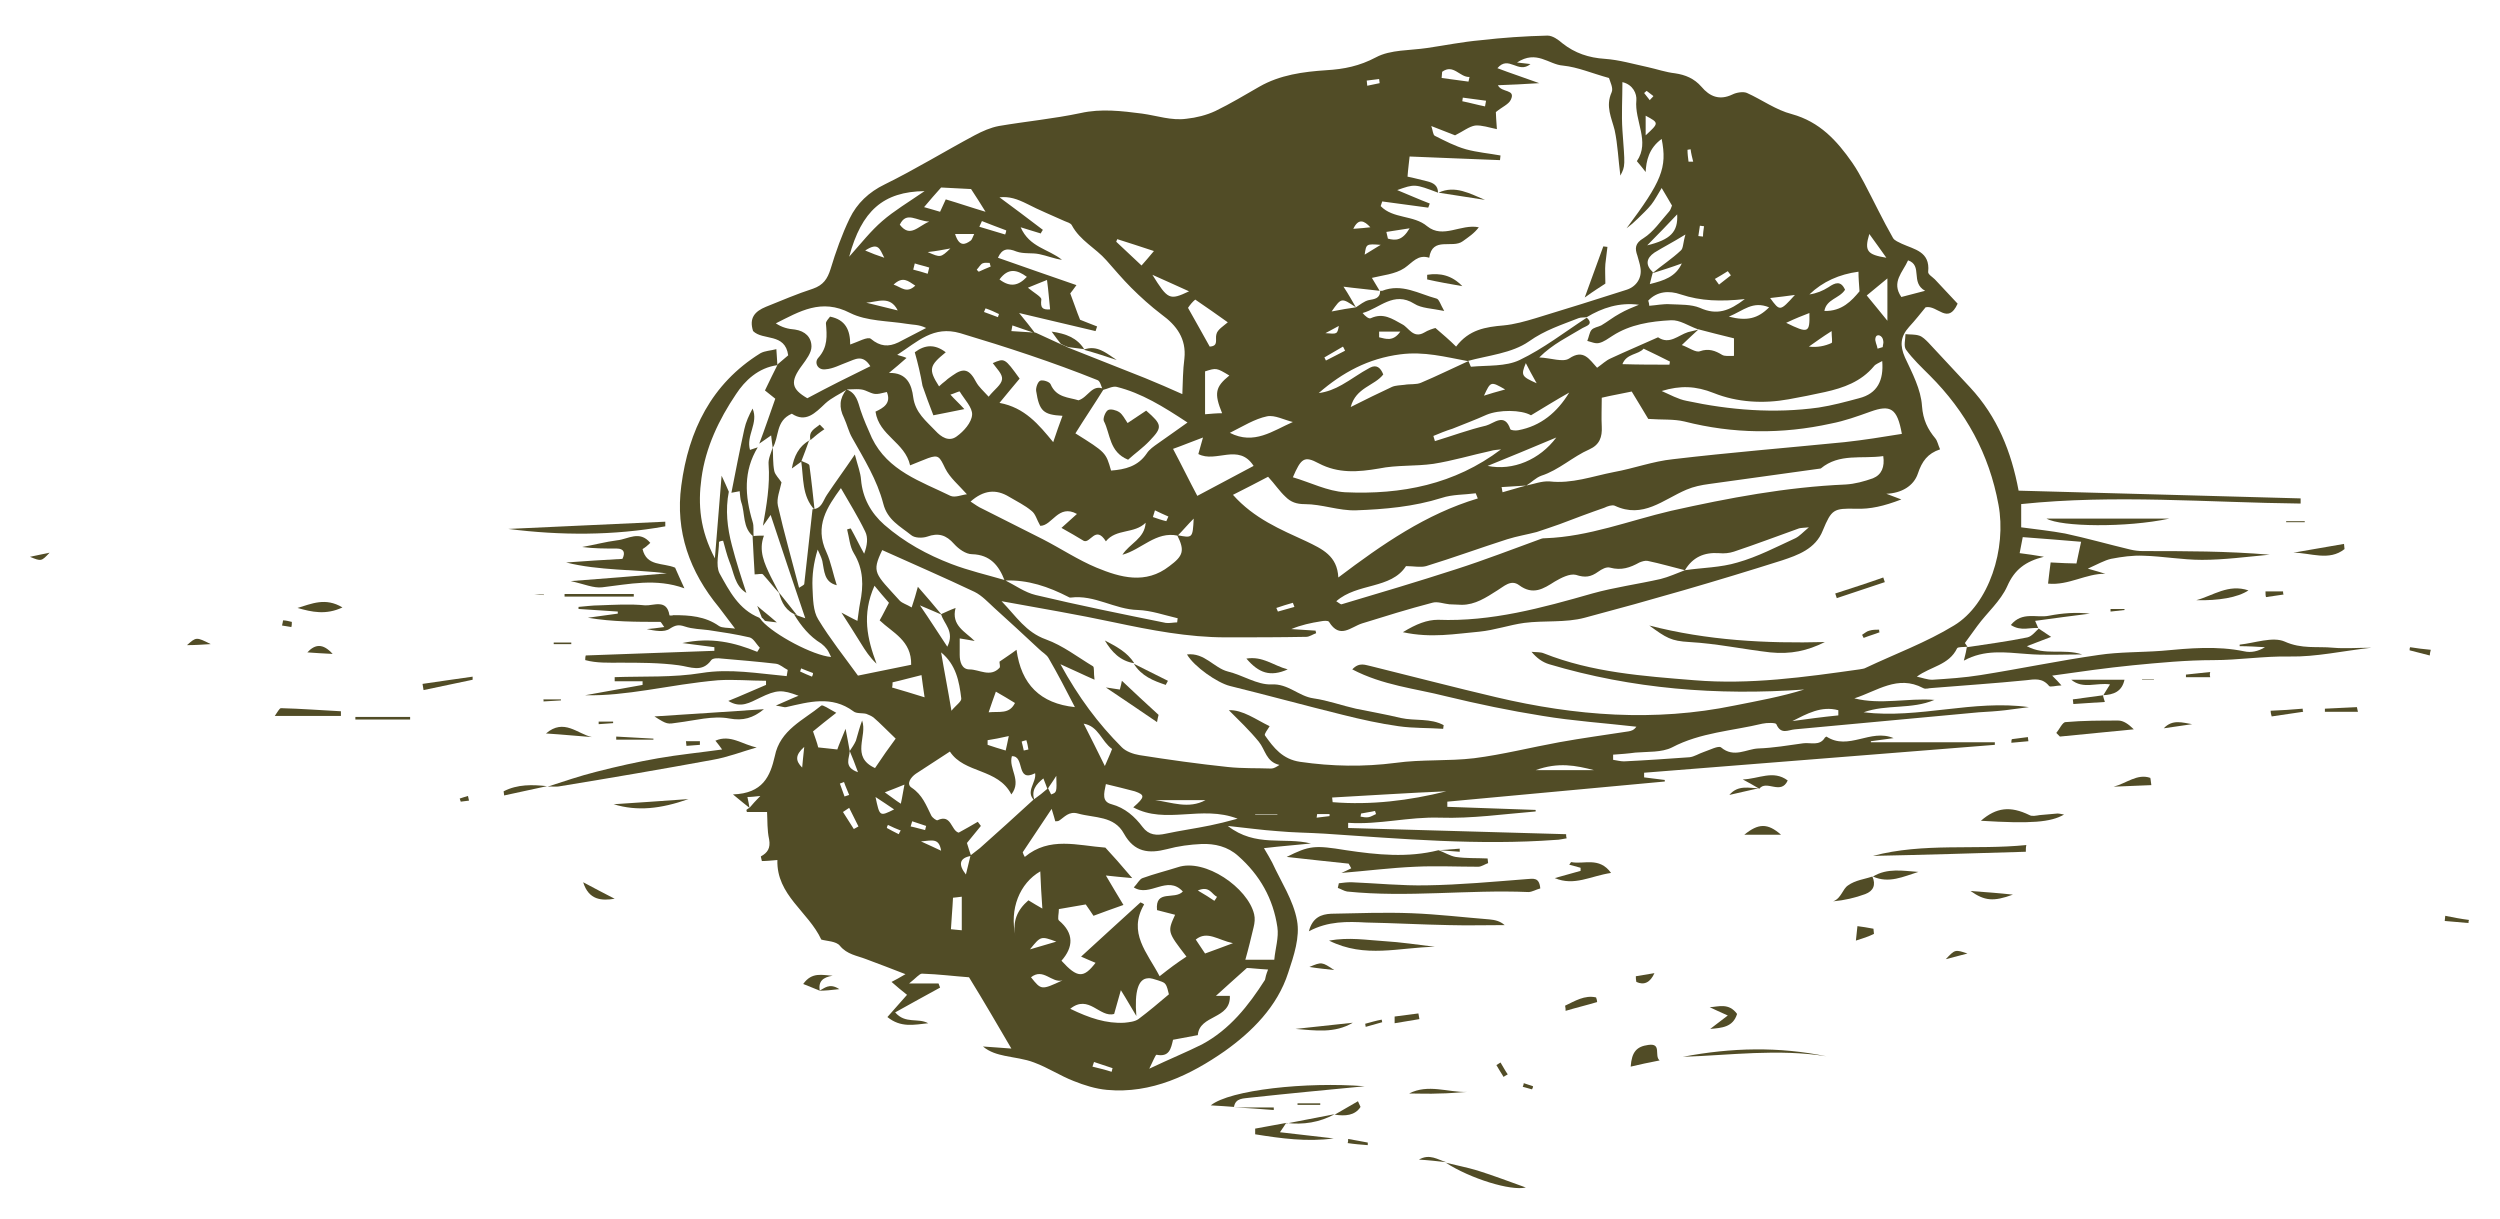 <?xml version="1.0" encoding="UTF-8"?> <!-- Generator: Adobe Illustrator 25.2.0, SVG Export Plug-In . SVG Version: 6.00 Build 0) --> <svg xmlns="http://www.w3.org/2000/svg" xmlns:xlink="http://www.w3.org/1999/xlink" version="1.1" id="Ebene_1" x="0px" y="0px" viewBox="0 0 484 236" style="enable-background:new 0 0 484 236;" xml:space="preserve"> <style type="text/css"> .st0{clip-path:url(#SVGID_2_);fill:#514C26;} </style> <g> <defs> <rect id="SVGID_1_" x="5.8" y="6.9" width="472.2" height="223.1"></rect> </defs> <clipPath id="SVGID_2_"> <use xlink:href="#SVGID_1_" style="overflow:visible;"></use> </clipPath> <path class="st0" d="M318.8,17.6c-0.2,0.1-0.3,0.3-0.5,0.4c0.4,0.5,0.7,0.9,1.1,1.4c0.2-0.3,0.5-0.5,0.7-0.8 C319.7,18.3,319.3,18,318.8,17.6 M163.5,154.2c0.3-0.1,0.6-0.2,0.9-0.3c-0.3-0.8-0.7-1.6-1-2.5c-0.3,0.1-0.5,0.2-0.8,0.3 C162.9,152.5,163.2,153.4,163.5,154.2 M326.9,31.3c0.3,0,0.6,0,0.9,0c-0.2-0.8-0.4-1.6-0.5-2.4c-0.2,0-0.4,0.1-0.6,0.1 C326.7,29.8,326.8,30.5,326.9,31.3 M329.9,43.8c-0.3,0-0.5-0.1-0.8-0.1c-0.1,0.7-0.2,1.3-0.3,2c0.3,0,0.6,0.1,0.9,0.1 C329.7,45.2,329.8,44.5,329.9,43.8 M235.1,174.4c0.2-0.3,0.4-0.5,0.5-0.8c-1-0.4-1.4-2.2-3.7-1.2 C233.3,173.2,234.2,173.8,235.1,174.4 M157.2,131c0.1-0.2,0.2-0.4,0.2-0.7c-0.8-0.3-1.6-0.6-2.3-0.9c-0.1,0.2-0.1,0.4-0.2,0.6 C155.7,130.4,156.5,130.7,157.2,131 M255,157.6c0,0.2-0.1,0.5-0.1,0.7c0.8-0.1,1.7-0.2,2.5-0.3c0-0.1,0-0.2,0-0.4 C256.6,157.6,255.8,157.6,255,157.6 M174,161.5c0.1-0.2,0.2-0.5,0.4-0.7c-0.8-0.3-1.7-0.7-2.5-1.1c-0.1,0.2-0.2,0.4-0.2,0.6 C172.4,160.7,173.2,161.1,174,161.5 M264.6,15.6c0,0.3,0.1,0.7,0.1,1c0.8-0.2,1.6-0.3,2.4-0.5c0-0.3-0.1-0.5-0.1-0.8 C266.1,15.4,265.3,15.5,264.6,15.6 M190.8,59.7c-0.1,0.2-0.2,0.5-0.3,0.7c0.9,0.3,1.8,0.7,2.7,1c0.1-0.2,0.1-0.4,0.2-0.6 C192.6,60.4,191.7,60,190.8,59.7 M363.5,67.5c0.3-0.1,0.7-0.2,1-0.3c0-0.4,0.2-0.8,0.1-1.2c-0.1-1.1-1.3-1.5-1.5-0.6 C362.9,66,363.4,66.8,363.5,67.5 M191.8,51.6c-0.1-0.2-0.1-0.4-0.2-0.7c-0.5,0-1-0.1-1.4,0.1c-0.4,0.2-0.7,0.8-1.1,1.2 c0.1,0.1,0.2,0.3,0.4,0.4C190.2,52.3,191,51.9,191.8,51.6 M198.2,145.3c0.3-0.1,0.6-0.1,0.9-0.2c-0.1-0.6-0.2-1.2-0.4-1.8 c-0.3,0.1-0.9,0.2-0.9,0.3C197.9,144.1,198.1,144.7,198.2,145.3 M263.5,157.5c0,0.2-0.1,0.4-0.1,0.6c0.5,0.1,1.1,0.2,1.6,0.1 c0.5-0.1,0.9-0.4,1.4-0.6c-0.1-0.2-0.1-0.4-0.2-0.6C265.4,157.2,264.4,157.3,263.5,157.5 M332,54c0.3,0.4,0.5,0.7,0.8,1.1 c0.8-0.6,1.5-1.2,2.3-1.8c-0.2-0.3-0.4-0.5-0.6-0.8C333.7,53,332.9,53.5,332,54 M211.8,205.6c-0.1,0.3-0.2,0.6-0.3,0.9 c1.2,0.3,2.5,0.6,3.7,1c0.1-0.2,0.1-0.5,0.2-0.7C214.2,206.4,213,206,211.8,205.6 M256.6,64.5c2.3,0.2,2.3,0.2,2.6-1.4 C258.3,63.6,257.5,64,256.6,64.5 M179.1,160.7c0.1-0.3,0.1-0.5,0.2-0.8c-0.9-0.3-1.8-0.6-2.7-0.9c-0.1,0.3-0.2,0.6-0.3,1 C177.3,160.2,178.2,160.5,179.1,160.7 M179.6,53c0.1-0.4,0.2-0.8,0.3-1.2c-0.9-0.3-1.9-0.5-2.8-0.8c-0.1,0.4-0.2,0.8-0.3,1.2 C177.7,52.4,178.6,52.7,179.6,53 M167.5,48.5c1.4,0.6,2.2,0.9,3.7,1.4C170.3,48.2,170.1,46.8,167.5,48.5 M178.3,162.9 c1.8,0.8,2.6,1.2,3.9,1.8C181.8,162.2,180.5,162.7,178.3,162.9 M256.4,69.2c0.1,0.2,0.2,0.4,0.3,0.6c1.2-0.6,2.5-1.3,3.7-1.9 c-0.1-0.3-0.3-0.6-0.4-0.8C258.8,67.8,257.6,68.5,256.4,69.2 M264.2,49.3c1-0.6,1.8-1.1,3.1-1.9C264.5,47.2,264.5,47.2,264.2,49.3 M247.1,117.7c0.1,0.2,0.2,0.5,0.3,0.7c1.1-0.3,2.2-0.6,3.2-0.9c-0.1-0.3-0.2-0.5-0.3-0.8C249.3,117,248.2,117.3,247.1,117.7 M287.5,20.6c0.1-0.4,0.1-0.7,0.2-1.1c-1.5-0.2-3-0.4-4.5-0.6c0,0.2-0.1,0.5-0.1,0.7C284.6,19.9,286,20.3,287.5,20.6 M223.6,98.8 c-0.1,0.4-0.3,0.9-0.4,1.3c0.9,0.3,1.7,0.6,2.6,0.8c0,0,0.4-0.9,0.4-0.9C225.3,99.6,224.4,99.2,223.6,98.8 M155.7,144.6 c-1.8,1.6-1.7,2.7-0.4,4C155.4,147.5,155.5,146.4,155.7,144.6 M164.4,156.4c-0.4,0.3-0.8,0.5-1.2,0.8c0.7,1.1,1.4,2.2,2.1,3.3 c0.3-0.2,0.6-0.3,0.9-0.5C165.6,158.8,165,157.6,164.4,156.4 M179.6,48.8c2.5,1.1,2.5,1.1,4.4-0.7 C182.3,48.4,181.4,48.6,179.6,48.8 M243,157.6c0,0,0,0.1,0,0.1c1.4,0,2.9,0,4.3,0c0,0,0-0.1,0-0.1 C245.8,157.6,244.4,157.6,243,157.6 M291.4,75.4c-2.8-1.6-2.8-1.6-4.1,1.2C288.5,76.2,289.6,75.9,291.4,75.4 M177.2,55.3 c-1.4-0.9-2.4-1.9-4.2-0.2C174.5,55.6,175.5,56.9,177.2,55.3 M265.3,44c-1.2-1.3-2.3-1.8-3.3,0.3C263.5,44.2,264.4,44.1,265.3,44 M267,64.2c0,0.4,0,0.7,0,1.1c1.3,0.3,2.7,0.9,4.1-1.1C269.5,64.2,268.3,64.2,267,64.2 M184.9,45.3c0.8,2.5,1.9,2.1,3,1.3 c0.3-0.2,0.4-0.7,0.7-1.3C187.3,45.3,186.3,45.3,184.9,45.3 M297.5,74.2c-0.9-1.6-1.5-2.7-2.1-3.9 C294.4,72.7,294.6,72.9,297.5,74.2 M175.1,151.9c-1.4,0.6-2.3,0.9-3.8,1.5c1.3,0.9,2,1.5,3.1,2.2 C174.7,154.3,174.8,153.4,175.1,151.9 M204.5,182.3c-3-1.1-3-1.1-5.1,1.5C201.1,183.3,202.5,182.9,204.5,182.3 M268.4,44.9 c0.1,0.4,0.2,0.9,0.3,1.3c1.5,0.4,2.8,0.4,4.2-2C270.9,44.5,269.6,44.7,268.4,44.9 M173.1,156.7c-1.2-0.8-2.2-1.5-3.6-2.4 C170.3,158.1,170.3,158.1,173.1,156.7 M195.3,142.5c-1.7,0.4-2.9,0.6-4.1,0.8c0,0.3,0,0.6,0,0.9c1.1,0.4,2.2,0.7,3.5,1.1 C194.9,144.5,195,143.9,195.3,142.5 M190.1,42.8c-0.2,0.4-0.3,0.7-0.5,1.1c1.7,0.5,3.3,1,5,1.5c0.1-0.3,0.2-0.5,0.2-0.8 C193.2,44,191.6,43.4,190.1,42.8 M279.2,13.9c0,0.4-0.1,0.8-0.1,1.2c1.7,0.2,3.5,0.5,5.2,0.7c0.1-0.3,0.1-0.6,0.2-0.9 C282.6,15,281.4,12.3,279.2,13.9 M318.6,26.2c2.6-2.4,2.6-2.4,0-3.8C318.6,23.8,318.6,25,318.6,26.2 M354.6,64.1 c-1.9,1.2-3.1,2.1-4.4,3c1.6,0.2,3.1-0.1,4.4-0.7C354.8,66.3,354.6,65.2,354.6,64.1 M347.5,57.1c-1.5,0.2-3,0.4-4.8,0.6 C344.6,60.3,344.6,60.3,347.5,57.1 M179.9,42.9c-2.5-0.1-4.4-2.1-5.7,0.6C176.2,46.1,177.7,43.8,179.9,42.9 M361.9,45.3 c-1,3.3-0.4,4,3.3,4.6C364.1,48.3,363.1,47,361.9,45.3 M167.7,58.6c2,0.5,4,1,6.1,1.5C172.3,57.1,169.8,58.5,167.7,58.6 M345.8,62.5c4.3,2.1,4.6,2,4.5-1.9C349,61.1,347.7,61.6,345.8,62.5 M199.6,189.2c2,2.5,2,2.5,6.1,0.6 C203.6,190.4,202,187.3,199.6,189.2 M193.5,54.1c2.1,1.6,3.7,1.2,5.3-0.5C196.9,52.2,195.2,51.8,193.5,54.1 M199,55.7 c1.2,1,2.7,1.8,2.6,2.3c-0.2,1.6,0.2,2,1.7,1.9c-0.2-1.8-0.3-3.5-0.6-5.7C201.5,54.7,200.4,55.1,199,55.7 M191.4,137.9 c2.2-0.2,4,0.4,5.1-1.8c-1.3-0.8-2.3-1.4-3.7-2.2C192.3,135.3,191.9,136.4,191.4,137.9 M324.7,41.5c-2.1,2.2-3.6,3.8-5.8,6 C323.4,46.4,324.9,44.9,324.7,41.5 M355.9,138.5c0-0.3,0-0.7,0-1c-3.3-0.9-6.1,0.7-8.9,2.1C349.9,139.2,352.9,138.8,355.9,138.5 M233.4,154.9c-3.3,0-6.6,0-9.8,0C226.8,155.3,230.1,156.7,233.4,154.9 M334.7,61.3c3.5,0.9,5.6,0.4,7.8-1.8 C339.3,58.2,337.6,60.1,334.7,61.3 M230.2,56.4c-2.6-1.2-4.9-2.2-7.1-3.2C226.1,58,226.4,58.2,230.2,56.4 M223.4,48.6 c-2.7-0.9-4.9-1.6-7.1-2.3c-0.1,0.2-0.1,0.3-0.2,0.5c1.6,1.5,3.2,3,4.9,4.6C221.8,50.5,222.4,49.8,223.4,48.6 M186.2,173.6 c-0.9,0.1-1.5,0.2-1.7,0.2c-0.1,2.2-0.3,4.1-0.4,6.1c0.7,0.1,1.3,0.1,2.1,0.2C186.2,178,186.2,176,186.2,173.6 M233.3,184.6 c1.9-0.7,3.3-1.2,5.4-2c-2.9-0.6-5-2.5-7.2-0.7C232.1,182.8,232.7,183.7,233.3,184.6 M308.6,149.1c-3.5-0.9-6.9-1.6-11.3,0 C301.7,149.1,305.2,149.1,308.6,149.1 M365.4,62.1c0-2.9,0-5.1,0-8.2c-1.8,1.5-3,2.5-4,3.3C362.7,58.8,363.8,60.1,365.4,62.1 M209.8,140.1c1.4,2.7,2.7,5.4,4.1,8.2c0.5-1.2,1-2.2,1.4-3.3C213.2,143.5,212.7,140.6,209.8,140.1 M179,135 c-0.3-1.9-0.4-2.9-0.6-4.3c-2.1,0.5-3.8,1-5.6,1.4c0,0.3,0,0.7-0.1,1C174.7,133.7,176.5,134.2,179,135 M323.2,70.6 c0-0.2,0.1-0.4,0.1-0.6c-1.6-0.8-3.2-1.6-5.1-2.5c-1,1.2-3.3,0.9-4.1,3C317.4,70.6,320.3,70.6,323.2,70.6 M372.7,56.3 c-2.9-1.6-0.4-4.9-3.3-5.9c-1,2.3-3.3,4.2-1.3,7.1C369.2,57.2,370.4,56.9,372.7,56.3 M182.2,126.3c0.6,3.6,1.3,7.1,2,11.3 c0.9-1.1,2-1.8,1.9-2.4C185.7,131.9,185.1,128.7,182.2,126.3 M288,90.2c4.9,1,10.1-1.2,13.3-5.5C296.3,86.8,292.2,88.5,288,90.2 M233.3,71.9c0,2.7,0,5.3,0,8.3c1.3-0.1,2.2-0.2,3.3-0.2c-1.6-3.9-1.3-5.1,1.4-7.3C235.5,71.2,235.5,71.2,233.3,71.9 M196.6,181.2 c-0.6-2.8,0.3-5,2.5-6.9c1,0.6,1.8,1.1,2.7,1.6c-0.2-2.6-0.3-4.9-0.4-7.2C197.4,171,195.4,176,196.6,181.2 M178.9,40.1 c1.3,0.4,2.2,0.6,3.1,0.9c0.4-0.9,0.8-1.7,1.1-2.4c2.7,0.8,5,1.6,7.7,2.4c-1-1.6-1.8-2.9-2.8-4.4c-2-0.1-4-0.2-5.8-0.3 C181,37.6,180.2,38.6,178.9,40.1 M230,59.6c1.6,2.8,2.9,5.2,4.2,7.5c1.8-0.1,1-1.4,1.3-2.4c0.2-0.9,1.4-1.6,2.2-2.3 c-2.1-1.5-4.1-2.9-6.3-4.4C230.9,58.4,230.4,59,230,59.6 M250.3,81.7c-1.7-0.4-3.5-1.4-5-1.1c-2.4,0.5-4.6,1.9-7.2,3.2 C242.8,86.2,246.4,83.4,250.3,81.7 M257.9,154.4c0,0.3,0.1,0.6,0.1,0.9c7.4,0.6,14.8-0.3,22-2.1C272.6,153.5,265.3,154,257.9,154.4 M359.8,52.6c-3.7,0.5-6.9,1.9-9.5,4.4c1.4-0.2,2.6-0.7,3.7-1.4c1.3-0.9,2.4-1.3,3.2,0.5c-1.1,1.7-3.6,1.8-4,4.1 c3.4,0.1,5.3-2,6.8-3.8C359.9,54.9,359.8,53.8,359.8,52.6 M319.1,58.2c0.1,0.3,0.2,0.7,0.2,1c1.4-0.1,2.7-0.4,4.1-0.3 c1.9,0.1,4,0,5.7,0.7c3.3,1.5,5.7,0.6,8.7-1.7c-4.6,0.5-8.5,0.4-12.4-0.9C323.1,56.2,320.8,56.4,319.1,58.2 M179,37 c-8,0.1-12.2,3.8-14.6,12.7c2.4-2.7,4.2-5,6.4-6.9C173.1,40.8,175.8,39.2,179,37 M277.5,84.4c0.1,0.3,0.2,0.7,0.3,1 c3.3-1,6.5-2.2,9.9-3c1.5-0.4,3.6-2.6,4.7,0.7c0.1,0.2,1,0.3,1.5,0.2c4.4-0.8,7.6-3.5,9.9-7.3c-2.5,1.4-4.9,2.9-7.4,4.4 c-1.9-1.1-6.2-1.1-8.6-0.1c-2.2,1-4.4,1.8-6.6,2.7C279.9,83.4,278.7,83.9,277.5,84.4 M220,196.7c-1.1-1.8-1.8-3.1-3-5 c-0.6,2-0.9,3.3-1.3,4.6c-2.8,0.8-4.9-3.9-8.5-1c3.7,1.8,7,2.9,10.5,2.7c0.9-0.1,2-0.2,2.7-0.7c2-1.5,3.9-3.1,5.9-4.8 c-0.2-0.7-0.3-1.5-0.7-2c-0.3-0.4-0.9-0.5-1.4-0.7c-0.7-0.2-1.4-0.5-2-0.4C220.4,189.5,219.6,191.9,220,196.7 M214.1,151.8 c-0.4,1.9-0.8,3.4,1.1,3.9c2.6,0.7,4.5,2.4,6,4.4c1.2,1.6,2.7,1.7,4.5,1.3c2.8-0.6,5.7-1,8.6-1.6c1.5-0.3,3.1-0.7,5.3-1.3 c-7-2.7-13.9,1.2-20.2-2.2c2.3-2,2.3-2.4,0.3-3.1C217.9,152.7,216.1,152.3,214.1,151.8 M231.8,96c3.8-2,7.3-3.9,10.9-5.8 c-2.9-4.5-7.3-0.5-10.7-2.3c0.3-1,0.5-1.8,0.9-3.2c-2.2,0.8-3.8,1.5-5.8,2.2C228.8,90.1,230.2,93,231.8,96 M245.5,187.7 c-1.9-0.1-3.5-0.3-4.1-0.3c-2.5,2.2-4.2,3.8-6,5.4c0.8,0,1.7,0,2.7,0c0.2,4.6-5.9,3.6-6.2,7.6c-1.6,0.3-3.2,0.6-4.8,0.9 c-0.4,1.7-0.7,3.4-3.2,2.9c-0.2,0-0.7,1.3-1.4,2.7c4-1.9,7.2-3.2,10.2-4.7c5.4-2.9,9-7.5,12.2-12.5 C245,189.2,245.1,188.7,245.5,187.7 M321.7,75.7c1.6,0.7,3.2,1.6,4.8,1.9c8.4,1.8,17,2.5,25.6,1.3c2.6-0.4,5.2-1.1,7.8-1.8 c3.6-0.9,4.8-3.5,4.5-7.2c-0.7,0.4-1.3,0.6-1.6,1c-2.5,3-5.9,4.2-9.5,5c-2.3,0.5-4.7,1-7,1.4c-4.9,0.9-10,0.6-14.5-1.2 C328.3,74.7,325.3,74.6,321.7,75.7 M290.6,87c-0.7,0.1-1.4,0.1-2,0.3c-3.7,0.8-7.3,1.9-11.1,2.5c-3.5,0.5-7.1,0.2-10.5,0.9 c-4.1,0.7-7.9,1-11.7-1c-2.8-1.5-3.4-1-5,2.7c3.4,1,6.7,2.7,10.1,2.9C271.3,95.8,281.6,93.8,290.6,87 M168.5,70.9 c-1.5-2.4-3-1.3-4.4-0.8c-1.4,0.5-2.8,1.3-4.3,1.4c-1.5,0.2-2.2-1.3-1.4-2.2c1.9-2.1,1.7-4.3,1.5-6.7c0-0.4,0.5-0.9,0.8-1.3 c3,0.6,3.9,2.6,3.9,5.4c1.5-0.5,3.4-1.6,4-1.1c1.8,1.5,3.4,1.6,5.3,0.7c1.8-0.9,3.6-1.9,5.4-2.8c-1.4-0.7-2.6-0.6-3.7-0.8 c-3.7-0.6-7.8-0.5-11-2.1c-5.6-2.9-9.8-0.3-14.4,2c1.2,0.8,2.4,1.1,3.7,1.2c2,0.3,3.2,1.5,3.2,3.3c0,1.2-1,2.5-1.8,3.6 c-2.4,3.2-2.1,4.6,1,6.4C160.4,74.9,164.4,72.9,168.5,70.9 M286.1,96.5c-0.1-0.3-0.3-0.7-0.4-1c-2.2,0.3-4.5,0.2-6.6,0.9 c-5.4,1.7-11,2.2-16.6,2.4c-3.3,0.1-6.6-1.2-9.9-1.2c-1.6,0-2.7-0.4-3.7-1.4c-1.2-1.1-2.1-2.5-3.4-3.9c-2.1,1.1-4.4,2.3-6.8,3.5 c4.1,4.6,9.2,6.7,14.2,9c3.1,1.5,6,2.8,6.2,7C267.7,105.3,276.1,99.5,286.1,96.5 M364.6,88.3c-4.2,0.6-8.5-0.6-12.1,2.4 c-7.2,1-14.4,2-21.6,3c-1.5,0.2-3,0.5-4.4,1.1c-4.5,1.9-8.4,5.7-13.9,3.1c-0.5-0.2-1.4,0.1-2,0.4c-2.9,1-5.8,2.1-8.7,3.2 c-1.4,0.5-2.9,1-4.4,1.5c-1.9,0.5-3.8,0.8-5.7,1.4c-5.3,1.7-10.5,3.6-15.7,5.2c-1.1,0.3-2.4,0-3.9,0c-2.9,4.5-9.4,3.2-13.5,6.8 c0.5,0.3,0.8,0.6,1,0.6c7.4-2.2,14.8-4.4,22.2-6.8c5.6-1.8,11-3.9,16.5-5.9c0.3-0.1,0.6-0.1,0.8-0.1c8.4-0.3,16.2-3.4,24.3-5.3 c11.2-2.5,22.3-4.6,33.8-5.1c1.8-0.1,3.6-0.6,5.3-1.2C364.3,91.9,364.9,90.4,364.6,88.3 M224.5,189c1-0.8,1.8-1.4,2.6-2 c0.8-0.6,1.7-1.2,2.6-1.8c-3.7-4.8-3.7-4.8-2.2-8.1c-1.2-0.3-2.3-0.6-3.5-0.9c-0.4-4.1,3.4-1.9,5-3.6c-3-3.3-6.4,1.2-9.5-0.8 c0.7-0.7,1.1-1.6,1.7-1.8c2.2-0.8,4.6-1.4,6.8-2.1c5.3-1.8,13.6,4,14.8,9.1c0.2,0.8,0.1,1.7-0.1,2.5c-0.5,2.1-1,4.2-1.6,6.3 c1.8,0,3.5,0,5.6,0c0.2-2.2,0.9-4.3,0.6-6.3c-0.8-5.5-3.4-10.1-7.6-13.8c-2-1.8-4.5-2.4-7.1-2.3c-2.2,0.1-4.5,0.4-6.7,1 c-3.5,0.9-6.3,0.6-8.3-3c-1.9-3.5-5.7-3-8.9-3.9c-1.8-0.5-2.6,0.7-3.7,1.4c-0.2,0.1-0.5,0.1-0.7,0.1c-0.1-0.5-0.3-1-0.7-2.4 c-1.3,1.9-2.1,3.2-3,4.5c-0.9,1.3-1.7,2.6-2.6,3.9c0.1,0.3,0.2,0.6,0.4,0.9c4.8-4,10.2-2.2,15.6-1.8c1.4,1.5,3,3.3,5.2,5.9 c-2.2-0.2-3.3-0.3-5.1-0.5c1.3,2.2,2.3,3.9,3.4,5.7c-2.2,0.8-4,1.4-5.8,2.1c-0.5-0.7-0.9-1.4-1.5-2.2c-1.7,0.3-3.4,0.6-5.2,0.9 c0,0.9-0.3,1.9,0,2.2c3,2.5,2.8,5.2,0.5,7.8c3.1,3.4,4.3,3.4,6.6,0.4c-0.7-0.3-1.5-0.6-2.8-1.2c4-3.7,7.8-7.1,11.5-10.5 c0.2,0.1,0.5,0.2,0.7,0.4C218.3,180.6,222.1,184.4,224.5,189 M206.8,67.3c5,2,9.9,3.9,14.9,5.9c2.4,1,4.8,2,7.2,3.1 c0.1-2.4,0.1-4.6,0.4-6.9c0.4-3.8-1.5-6.4-4.4-8.5c-2.1-1.6-4.1-3.4-5.9-5.2c-1.7-1.7-3.2-3.5-4.8-5.3c-2.1-2.4-5.1-3.8-6.7-6.8 c-0.2-0.4-0.9-0.6-1.4-0.8c-2.4-1.1-4.9-2.1-7.2-3.3c-2-1-3.5-1.5-5.4-1.3c2.6,1.9,5.5,4.1,8.4,6.3c-0.1,0.2-0.3,0.4-0.4,0.7 c-1.2-0.4-2.4-0.7-3.9-1.2c1.7,3.9,5.4,4.2,8,6.3c-1.5-0.2-2.9-0.8-4.4-1.1c-1.4-0.3-3,0-4.4-0.5c-1.7-0.7-2.8-0.6-3.6,1.2 c5.1,1.8,10,3.5,15.2,5.3c-0.6,0.8-1,1.4-1.2,1.6c0.7,1.8,1.2,3.4,1.9,5.1c0.9,0.4,2.1,0.8,3.3,1.3c-0.1,0.3-0.2,0.6-0.3,0.9 c-4.8-1.1-9.6-2.3-14.8-3.5c1.3,1.6,2.2,2.7,3.1,3.9c-1.5-0.5-3-1-4.4-1.5c-0.1,0.4-0.1,0.7-0.2,1.1c1.6,0.1,3.1,0.2,4.7,0.3 c1.7,0.8,3.3,1.5,5,2.3C205.8,66.8,206.3,67,206.8,67.3 M295.5,94c-1.6,0.1-3.2,0.2-4.8,0.3c0.1,0.3,0.1,0.7,0.2,1 C292.4,94.9,293.9,94.4,295.5,94c1.5-0.3,3-0.9,4.5-0.8c4.3,0.5,8.3-1,12.4-1.8c3.9-0.7,7.6-2.1,11.5-2.5c11-1.3,22.1-2.2,33.2-3.3 c3.7-0.4,7.4-1,11.1-1.6c-0.9-5-2.2-5.7-6.1-4.3c-2.5,0.9-5,1.8-7.6,2.3c-9.5,2.1-19,2-28.4-0.4c-2.1-0.5-4.3-0.3-7-0.5 c-0.8-1.3-1.9-3.2-3.2-5.3c-1.8,0.4-3.7,0.7-5.8,1.2c0,2-0.1,3.8,0,5.6c0.1,2-0.4,3.5-2.4,4.4c-3.2,1.4-5.9,4-9.3,5.1 C297.3,92.5,296.5,93.4,295.5,94 M182.3,119c-1.2-0.5-2.5-1.1-4.2-1.8c2,2.9,3.5,5.3,5.3,8c1.5-3-0.7-4.4-1.2-6.3 c0.9-0.4,1.7-0.8,2.8-1.2c-0.9,3.4,1.9,4.6,3.7,6.4c-0.9-0.2-1.8-0.3-2.9-0.5c0,1.3,0,2.2,0,3.2c0,1.3,0.4,2.8,1.9,2.8 c1.9,0,4,1.6,5.8-0.3c0.2-0.2,0-0.8,0-1.2c1-0.7,2.1-1.4,3.3-2.3c0.9,6.7,4.6,10.4,11.3,11.1c-1.7-3.3-3.3-6.4-5.1-9.5 c-0.4-0.7-1.2-1.1-1.8-1.7c-2.9-2.7-5.8-5.4-8.7-8c-1.2-1.1-2.4-2.4-3.8-3.1c-5.9-2.8-11.9-5.4-17.9-8.1c-2.1,4.4-1.4,4.5,3.4,9.8 c0.5,0.5,1.3,0.7,2.3,1.3c0.5-1.5,0.8-2.5,1.2-4C179.3,115.4,180.8,117.2,182.3,119 M177.1,68.2c2-1.5,3.9-1.6,6,0 c-3.2,2.6-3.4,3.3-1.3,6.6c0.4-0.4,0.8-0.7,1.3-1.1c0.4-0.4,0.9-0.7,1.3-1c2.2-1.6,3.3-1.2,4.6,1.3c0.5,0.9,1.3,1.6,2.4,2.8 c1.1-1.4,2.5-2.3,2.6-3.4c0.1-1-1.1-2.1-1.8-3.1c2.3-1,2.3-1,5.2,3c-1.2,1.4-2.4,2.9-3.9,4.7c4.9,0.9,7.6,4.2,10.4,7.6 c0.6-1.8,1.2-3.5,1.8-5.1c-3.7-0.2-4.5-0.9-5.1-4.8c-0.1-0.6,0.3-1.8,0.8-2c0.5-0.2,1.8,0.2,2,0.7c1.1,2.6,3.5,2.5,5.4,3.1 c1.9-0.6,2.6-3.2,4.9-2.2c-1.8,2.9-3.7,5.7-5.5,8.6c5.9,3.7,5.9,3.7,6.9,7.2c2.7-0.2,5.2-0.8,6.9-3.3c0.5-0.8,1.4-1.4,2.1-1.9 c1.8-1.3,3.6-2.5,5.8-4.1c-4.7-3.1-8.9-5.7-13.7-6.9c-0.8-0.2-1.8,0.4-2.7,0.6c-0.3-0.7-0.5-1.7-1-1.9c-8.7-3.5-17.6-6.4-26.6-9.1 c-5.2-1.5-8.2,1.6-12.2,4.2c1,0.3,1.4,0.4,1.8,0.6c-1.1,1-2.2,1.9-3.4,2.9c3.5-0.1,4.4,2.3,4.7,4.7c0.4,3,2.5,4.6,4.3,6.5 c1.1,1.2,2.6,2.2,4.1,1.1c1.4-1,2.9-2.7,3-4.2c0.1-1.4-1.5-3-2.4-4.5c-0.1-0.1-1.1,0.4-1.8,0.6c0.8,0.9,1.5,1.5,2.7,2.8 c-2.4,0.5-4,0.8-6,1.2c-0.8-2.1-1.5-3.9-2.1-5.7C178.2,72.4,177.7,70.3,177.1,68.2 M227.9,103.6c3,0.6,3,0.6,3.2-3.2 c-1.2,1.2-2.1,2.3-3.1,3.3c-4.2-0.9-7,2.7-10.7,3.7c1.4-2.2,4.3-3.1,4.5-6.2c-2.2,2.2-5.7,1.1-7.7,3.6c-2-3.2-3,0.5-4.3-0.1 c-1.3-0.8-2.7-1.6-4.3-2.5c1.1-1,2-1.8,3-2.7c-3.6-2-4.8,2.3-7.1,2.3c-0.7-1.2-0.9-2.3-1.7-2.9c-1.3-1.1-2.8-1.8-4.3-2.7 c-2.6-1.6-5-1.3-7.5,0.9c0.9,0.6,1.6,1.1,2.3,1.4c3.9,2,7.8,3.9,11.7,5.9c3.5,1.8,6.8,4,10.4,5.5c4.6,1.9,9.5,3.3,14.1-0.3 C229.1,107.6,229.4,106.6,227.9,103.6 M162.9,118.6c1,0.5,2,1.1,3.1,1.6c0.2-1.3,0.3-2.4,0.5-3.4c0.7-3.4,0.7-6.6-1.2-9.7 c-0.8-1.3-0.9-3.1-1.3-4.6c0.2-0.1,0.4-0.1,0.7-0.2c0.9,1.6,1.7,3.3,2.6,4.9c0.6-1.6,0.8-3.1,0.2-4.3c-1.4-2.9-3.1-5.6-4.7-8.4 c-2.6,3.6-5.2,7.3-2.8,12.4c0.9,2,1.3,4.3,2,6.4c-2.5-0.6-2.4-2.8-2.8-4.7c-0.2-0.8-0.6-1.5-0.9-2.2c-0.8,2.6-1.1,5-1,7.4 c0.1,2.1,0.1,4.5,1.1,6.1c2.3,3.8,5.1,7.3,7.7,10.9c3.9-0.8,7.3-1.5,10.3-2.1c0.1-4.7-3.6-6.2-6.1-8.6c0.7-1.2,1.2-2.3,1.8-3.4 c-1-1.1-1.8-2.1-2.8-3.3c-2.5,5.6-1.4,10.3,0.4,15.1c-1.3-1.2-2.2-2.6-3-3.9C165.4,122.5,164.2,120.6,162.9,118.6 M284.1,69.9 c-4.3-0.8-8.4-1.9-13-1.3c-6.2,0.8-11.2,3.5-15.8,7.5c1.6-0.2,3.1-0.8,4.5-1.6c1.8-1,3.5-2.3,5.4-3.3c1.3-0.7,2.1,0,2.6,1.3 c-1.7,2.2-5.3,2.5-6.3,6.3c3-1.5,5.4-2.7,8-3.9c0.7-0.3,1.6-0.3,2.4-0.4c1.1-0.2,2.3,0,3.2-0.4c3.1-1.3,6.1-2.8,9.2-4.2 c0.2,0.4,0.4,1.1,0.5,1.1c3.2-0.3,6.7,0,9.4-1.3c4.6-2.2,8.7-5.4,13-8.2c1.4,1.3-0.1,1.6-0.8,2c-2.8,1.7-5.8,3.1-8.4,5.7 c2.3,0.1,4.6,1,5.8,0.2c2.8-1.9,3.9,0.2,5.4,1.8c1-0.7,1.7-1.4,2.6-1.8c3-1.4,6.1-2.7,9.2-4.1c2.2,1.5,3.9-0.4,5.8-1 c0.7-0.2,1.4-0.3,2-0.5c-0.9,0.8-1.8,1.7-3.2,3c1.4,0.5,2.7,1.5,3.5,1.2c1.7-0.6,3-0.1,4.3,0.7c0.5,0.3,1.3,0.2,2.3,0.2 c0-1.3,0-2.5,0-3.4c-2.5-0.6-4.8-1.2-7.1-1.8c-1.7-0.6-3.4-1.8-5.1-1.7c-3.9,0.2-7.9,0.8-11.3,3c-0.8,0.5-1.7,1.2-2.6,1.4 c-0.7,0.2-1.5-0.2-2.3-0.4c0.3-0.7,0.4-1.6,0.8-2.1c0.4-0.5,1.3-0.6,1.9-0.9c1.2-0.7,2.3-1.6,3.6-2.3c1.2-0.7,2.5-1.2,3.7-1.7 c-3.8-0.5-7.1,0.6-10.1,2.4c-0.5,0.1-1.1,0-1.6,0.2c-3.3,1.3-6.5,2.3-9.6,4.5C292.7,68.4,288.1,68.8,284.1,69.9 M319.9,52.9 c1.8-1.5,3.8-2.8,5.5-4.4c0.5-0.4,0.4-1.4,0.9-3.1c-2.6,1.6-4.4,2.5-6,3.5c-1.6,1.1-1.8,2.4-0.3,3.8c-0.2,0.6-0.3,1.2-0.6,2.3 c2.8-0.7,5-1.4,6.2-4C323.7,51.7,321.8,52.3,319.9,52.9 M262.5,59.5c-2.8-1.9-2.8-1.9-4.7,0.8C259.8,59.9,261.1,59.7,262.5,59.5 c0.8-0.5,1.6-1.2,2.5-1.4c1.1-0.2,2.2-0.3,2.2-1.8c0.1,0,0.3,0,0.4,0c3.8-1.5,7.1,0.6,10.5,1.5c0.5,0.1,0.8,1.2,1.5,2.4 c-2.4-0.5-4.4-0.5-5.8-1.4c-4-2.5-6.7,0.9-10,1.8c0.5,0.6,1.2,1.2,1.6,1c2.4-1.1,4.1,0.1,6.1,1.2c1.2,0.6,2.1,2.8,4.2,1.6 c0.8-0.5,1.8-0.8,2.2-0.9c1.5,1.3,2.7,2.3,4,3.6c2.5-3.3,5.7-3.8,9.2-4.1c2.1-0.2,4.2-0.8,6.2-1.4c5.9-1.8,11.7-3.6,17.6-5.5 c1.9-0.6,3-2.3,2.7-4.2c-0.1-0.8-0.4-1.6-0.6-2.4c-0.5-1.4-0.5-2.4,1.2-3.4c1.9-1.2,3.3-3.3,4.9-5.1c0.3-0.3,0.4-0.7,0.6-1.2 c-0.6-1-1.2-2.1-2-3.4c-0.8,1.3-1.3,2.3-2,3.2c-0.8,1-1.7,1.8-2.6,2.7c-0.7,0.7-1.4,1.3-2.2,1.9c6.8-9.1,7.9-11.7,6.8-17.3 c-2.5,1.8-3,4.3-3.1,6.4c-0.4-0.5-1-1.3-1.7-2.1c2.6-3.8-0.5-7.8-0.1-11.8c0.1-1.2-0.6-3-2.7-3.5c0,3.2-0.2,6.3,0,9.3 c0.5,6.9,0.6,6.9-0.4,8.8c-0.4-3.1-0.5-6-1.1-8.8c-0.6-2.4-1.8-4.6-0.6-7.3c0.4-0.8-0.3-2.1-0.5-2.8c-3.3-0.9-6-2.1-8.9-2.4 c-2.8-0.2-5.1-3.1-8.9-0.6c0.9,0.1,1.8,0.2,2.6,0.3c-2.4,2-4.2-1.8-6.4,0.8c2.6,1,5.1,1.8,8.1,2.9c-3.1,0.2-5.3,0.3-8,0.4 c0.7,1.5,3.5,0.7,2.5,2.8c-0.4,0.9-1.7,1.4-2.9,2.4c0,0.6,0.1,1.8,0.2,3.3c-1.5-0.3-2.9-0.8-4.2-0.7c-1.2,0.2-2.3,1.1-3.9,1.9 c-1-0.4-2.6-1-4.6-1.8c0.3,0.8,0.3,1.7,0.7,1.9c2,1,3.9,2,6,2.6c2.2,0.6,4.5,0.8,6.7,1.2c0,0.3-0.1,0.6-0.1,0.9 c-6-0.2-11.9-0.5-17.5-0.7c-0.1,1.1-0.3,2.4-0.4,3.9c1.1,0.2,2.5,0.6,3.8,0.9c1.2,0.3,2.1,0.8,2.1,2.2v0c-4.5-1.7-4.5-1.7-7.9-0.5 c2.2,0.9,4.2,1.8,6.3,2.6c-0.1,0.3-0.2,0.6-0.3,0.8c-3-0.4-5.9-0.8-8.9-1.2c-0.1,0.3-0.2,0.6-0.3,0.9c2.4,2.5,6.4,1.7,9,3.9 c3.1,2.5,6.5-0.5,10,0.2c-0.9,1.2-2,1.9-3.1,2.7c-2,1.5-5.9-1-6.5,3.2c-2.2-0.7-3.2,0.9-4.8,2c-1.8,1.2-4.3,1.4-6.3,1.9 c0.6,1,1.1,1.8,1.5,2.5c-2.4-0.3-4.8-0.5-7-0.8C261.1,57,261.8,58.3,262.5,59.5 M202.9,152.6c0.2,0.4,0.6,1.2,0.6,1.2 c1.1-0.4,1.1-0.4,1-3.6c-0.8,1.3-1.3,1.9-1.7,2.6c-0.2-0.6-0.5-1.3-0.8-2.1c-1.5,1.2-2.4,2.4-1.7,4.3c-1.9-1.7,0.4-3.5,0.1-5.3 c-3.8,1.9-1.9-3.4-4.5-3.3c-0.7,2.4,2,4.7-0.1,7.4c-2.6-5.1-9.1-4-11.9-8.3c-2.4,1.6-4.5,2.9-6.6,4.3c-1,0.7-1.9,2-0.8,2.7 c2.1,1.4,2.8,3.4,3.8,5.4c0.2,0.4,1,1,1.2,0.9c2.7-1.3,2.6,2,4.1,2.4c1.3-0.7,2.5-1.4,3.7-2.1c0.2,0.3,0.4,0.5,0.6,0.8 c-0.9,1.1-1.8,2.2-2.7,3.3c0.3,0.9,0.5,1.7,0.8,2.5c-2.3,0.4-2.5,1.7-1,3.6c0.3-1.2,0.6-2.5,0.9-3.7c0.6-0.5,1.2-0.9,1.8-1.4 c3.5-3.1,6.9-6.2,10.4-9.4C201.1,154.1,202,153.4,202.9,152.6 M380.9,125.2c-0.7,0.1-1.8,0-2,0.3c-1.6,3.3-5.1,3.5-7.8,5.5 c1,0.2,2,0.6,3,0.6c3.1-0.2,6.2-0.4,9.3-0.9c7.6-1.2,15.2-2.8,22.9-3.9c4-0.6,8.2-0.5,12.2-0.8c5.4-0.5,10.7-1,16,0.1 c1.3,0.3,2.7,0,4-0.8c-1.6-0.1-3.3-0.2-4.9-0.2c0-0.1,0-0.2,0-0.3c2.9-0.3,6.4-1.6,8.7-0.6c3.3,1.5,6.3,0.9,9.4,1.2 c2.3,0.2,4.7,0,7.4,0c-5.5,0.6-10.7,1.8-15.8,1.7c-5-0.1-9.9,0.7-14.8,0.7c-5.2,0-10.4,0.5-15.6,1c-5,0.5-10,1.2-15.6,2 c0.8,0.8,1.2,1.2,1.8,1.9c-1,0-2.2,0.4-2.4,0.1c-1.3-1.6-2.8-1.3-4.5-1.1c-6,0.6-12.1,1-18.2,1.5c-0.6,0-1.2,0.3-1.7,0 c-4.9-2.6-8.9,0.6-13.3,2c5.1,1.3,10.3-0.1,15.5,0.3c-4.4,1.9-9.3,0.8-13.7,2.4c10.7,1.3,21.2-2.5,32-1c-1.5,0.2-3,0.4-4.6,0.6 c-1.7,0.2-3.4,0.3-5.1,0.4c-11.9,1.1-23.8,2.2-35.6,3.3c-1.3,0.1-2.7,1.1-3.6-1c-0.1-0.3-1.8-0.3-2.7-0.1c-5.8,1.4-12,1.7-17.5,4.6 c-2,1-4.7,0.8-7.1,1c-1.4,0.2-2.9,0.3-4.3,0.4c0,0.3,0,0.6,0,1c0.7,0.1,1.4,0.3,2.1,0.3c4.2-0.2,8.5-0.5,12.7-0.8 c0.9-0.1,1.8-0.7,2.7-1c1.2-0.4,2.9-1.3,3.4-0.9c2.5,2.1,4.9,0.3,7.2,0.2c2.9-0.1,5.8-0.6,8.7-1c1.4-0.2,3.2,0.6,4.2-1.1 c0.1-0.1,0.3-0.2,0.3-0.2c4.3,2.8,8.5-1.6,13,0.3c-1.6,0.2-3,0.4-4.4,0.6c0,0.1,0,0.2,0,0.2c8,0,16,0,24,0c0,0.2,0,0.3,0,0.5 c-22.6,1.8-45.3,3.6-67.9,5.4c0,0.3,0,0.6,0,0.9c1.3,0.2,2.7,0.3,4,0.5c0,0.1,0,0.2,0,0.3c-14,1.3-28,2.6-42.1,3.9c0,0.3,0,0.6,0,1 c5.7,0.2,11.4,0.4,17.1,0.6c0,0.1,0,0.2,0,0.3c-6.2,0.5-12.3,1.4-18.5,1.2c-6.1-0.2-11.8,1.4-17.8,1c0,0.3,0,0.7,0,1 c14.1,0.4,28.1,0.8,42.2,1.2c0,0.3,0,0.5,0.1,0.8c-0.7,0.1-1.4,0.3-2.1,0.3c-14.9,1.1-29.8-0.2-44.7-1.2c-3.1-0.2-6.2-0.2-9.3-0.5 c-2.9-0.2-5.7-0.6-9.5-1c5.4,4.2,10.9,2.1,16.1,3.4c-2.9,0.3-5.7,0.5-9.1,0.9c0.7,1.2,1.2,2,1.6,2.8c1.7,3.7,4.1,7.3,4.8,11.2 c0.6,3.2-0.6,6.8-1.7,10.1c-2.1,6.6-7.1,11.5-12.3,15.2c-6.6,4.6-14.2,8.3-22.8,7.5c-2.2-0.2-4.4-0.9-6.4-1.7c-2.6-1-5-2.6-7.7-3.6 c-1.8-0.7-3.8-0.9-5.7-1.3c-1.4-0.3-2.9-0.7-4.2-1.8c1.9,0.1,3.7,0.3,5.5,0.4c-2.7-4.6-5.3-9.1-8.2-13.8c-2.8-0.2-5.9-0.6-9.1-0.7 c-0.5,0-1.1,0.8-2.5,1.9c2.6,0,4.1,0,5.7,0c0.1,0.3,0.2,0.5,0.3,0.8c-2.8,1.5-5.6,3.1-8.7,4.8c2,2.3,4.4,1,6.4,2.1 c-2.8,0.3-5.3,0.9-7.9-1.2c1.3-1.5,2.5-2.8,3.8-4.3c-1-0.8-2-1.6-3-2.5c0.8-0.4,1.5-0.8,2.7-1.5c-2.8-1.1-5.2-2-7.6-2.9 c-1.8-0.7-3.7-0.9-5.1-2.6c-0.7-0.9-2.6-0.9-3.6-1.2c-2.5-5.4-8.7-8.6-8.5-15.4c-1.2,0.1-2.1,0.2-3,0.2c-0.1-0.4-0.2-0.8-0.2-0.9 c1.3-0.7,1.9-1.6,1.6-3.3c-0.4-1.8-0.3-3.6-0.4-5.3c-1.5,0-2.7,0-3.9,0c0,0-0.1-0.3-0.1-0.4c0.2-0.2,0.4-0.3,0.6-0.4 c0.6-0.7,1.2-1.4,2.1-2.3c-1,0.1-1.7,0.2-2.5,0.2c0.2,0.9,0.3,1.5,0.4,2.1c-0.8-0.6-1.6-1.3-3.2-2.6c5.8-0.2,7.2-3.5,8.1-7.4 c1-5.1,5.6-7,9-9.8c0.3-0.2,1.4,0.6,2.9,1.4c-1.9,1.5-3.2,2.5-4.5,3.6c0.4,1.2,0.8,2.2,1,3.1c1.3,0.1,2.5,0.3,3.7,0.4 c0.3-0.9,0.8-2,1.6-4c0.4,2,0.6,3.2,0.8,4.3c0,1.3-1.3,3.1,1.6,4.1c-0.6-1.7-1.1-2.9-1.6-4.1c0.4-0.6,0.9-1.3,1.2-2 c0.4-1.3,0.7-2.6,1.2-3.9c1.1,3-2.3,7,2.5,9.2c1.4-2.1,2.8-4.1,4-5.7c-1.8-1.7-3-3-4.3-4.1c-0.4-0.3-0.9-0.5-1.4-0.7 c-0.8-0.2-1.9,0-2.5-0.5c-4.2-3.1-8.6-1.8-13-0.8c-0.3,0.1-0.7-0.1-2-0.3c1.9-0.8,3.1-1.4,4.4-1.9c-3.2-1.2-4.2-1.2-7.5,0.4 c-1.9,0.9-3.7,2.1-6.1,0.6c2.5-1,4.9-2.1,7.3-3.1c0-0.3,0-0.5,0-0.8c-3.1,0-6.2-0.3-9.3-0.1c-4.6,0.4-9.2,1.2-13.7,1.9 c-4,0.6-8,1.1-12,1c3.7-0.7,7.4-1.3,11.1-2c0-0.2,0-0.4,0-0.7c-1.8,0-3.6,0-5.4,0c0-0.2,0-0.5,0-0.8c5.6-0.2,11.3,0.1,16.8-0.8 c5.5-0.9,11,0.1,16.5,0.6c0.1-0.4,0.1-0.8,0.2-1.2c-0.8-0.4-1.5-1.1-2.3-1.2c-3.5-0.4-7-0.7-10.5-1c-0.7-0.1-1.7-0.1-2,0.3 c-1.8,2.5-4,1.3-6.3,1c-3.7-0.5-7.6-0.5-11.3-0.5c-2.3,0-4.6,0.1-6.8-0.5c0-0.3,0-0.6,0.1-0.9c8.3-0.3,16.6-0.6,24.9-0.9 c0-0.2,0-0.4,0-0.7c-1.8-0.2-3.6-0.5-6.2-0.8c5.6-1.2,10.1-0.1,14.5,1.7c0.2-0.3,0.3-0.5,0.5-0.8c-0.7-0.7-1.2-1.8-2-2 c-2.6-0.6-5.2-1-7.9-1.4c-1.5-0.2-3.1-0.2-4.6-0.7c-1.2-0.4-1.8-0.3-2.9,0.4c-1.1,0.8-3,0.4-4.5,0.1c1-0.1,2.1-0.2,3.4-0.4 c-0.4-0.5-0.6-1-0.8-1c-4.6,0-9.2,0-14-0.8c1.9-0.3,3.9-0.5,5.8-0.8c0-0.1,0-0.3,0-0.4c-2.5-0.2-5.1-0.3-7.6-0.5c0-0.1,0-0.3,0-0.4 c1.3-0.1,2.7-0.3,4-0.3c3-0.1,5.9-0.3,8.9,0c1.6,0.1,4.2-1.3,4.7,1.9c0,0.1,0.5,0.1,0.8,0c3.1,0,6.1,0.2,8.8,2.1 c0.6,0.4,1.6,0.3,3.1,0.5c-1.3-1.7-2.2-2.9-3.1-4.1c-5.7-6.9-8.5-14.7-7.3-23.6c1.4-10.6,5.8-19.7,15.3-25.6c0.9-0.5,2-0.5,3.1-0.8 c0.1,1,0.1,2,0.2,3.1c-3.7,0.5-6.3,3-8,5.6c-3.3,4.9-5.9,10.3-6.7,16.3c-0.7,5.1-0.3,10,2.6,15.5c0.5-6,0.9-11,1.3-16 c0.5,1.1,1,2.1,1.4,3.1c-0.7,3.5-0.3,7,0.6,10.4c0.8,3.1,1.8,6.2,2.8,9.2c-2.3-1.4-2.4-4-3.3-6.1c-0.5-1.3-0.8-2.6-1.2-4 c-0.3,0-0.6,0.1-0.8,0.2c0,2.1-0.7,4.5,0.1,6.1c1.9,3.4,3.7,7,7.7,8.6c0.2,0.2,0.4,0.4,0.5,0.6c2.4,2.7,9.9,6.7,13.4,7 c-0.3-0.6-0.5-1.1-0.8-1.5c-0.3-0.4-0.7-0.8-1.1-1.1c-2.3-1.4-3.9-3.4-5.3-5.7c0.7,0.3,1.4,0.5,2.2,0.8c-2.3-6.8-4.5-13.3-6.7-20 c-0.6,0.8-1,1.5-1.5,2.1c0.7-3.9,1.4-7.9,1.1-11.9c-0.1-1.1,0.5-2.2,0.8-3.3c0.1,1.5,0,3.1,0.3,4.6c0.2,0.8,0.9,1.4,1.4,2.2 c-0.3,1.5-1,3.1-0.7,4.5c1.2,5.3,2.7,10.5,4.1,15.9c0.6-0.4,0.9-0.5,1-0.7c0.5-4.8,1.1-9.6,1.6-14.5c1.8-0.1,2-1.6,2.8-2.8 c1.6-2.4,3.3-4.7,5.4-7.8c0.6,2.3,1.1,3.5,1.2,4.9c0.3,3.5,1.9,6.4,4.5,8.7c3.9,3.4,8.3,5.8,13,7.6c3.4,1.3,6.9,2.1,10.3,3.1 c2,1,3.9,2.4,6,2.9c8.4,2,16.8,3.7,25.2,5.4c0.7,0.1,1.5-0.1,2.2-0.1c0-0.3,0.1-0.6,0.1-0.8c-2.6-0.6-5.1-1.5-7.7-1.6 c-4.5-0.1-8.4-3-13-2.4c-0.1,0-0.3,0-0.4-0.1c-3.9-2-7.9-3.4-12.4-3.2c-1.1-2.9-2.8-5-6.3-5.1c-1.2,0-2.6-1-3.5-2 c-1.5-1.7-3-2.2-5.2-1.4c-0.9,0.3-2.4,0.3-3.1-0.3c-2.1-1.7-4.6-2.9-5.4-6.1c-1.2-4.6-3.7-8.6-6-12.7c-0.7-1.2-1-2.6-1.6-3.9 c-1-2-0.9-3.8,0.5-5.5c1.9,0.7,2.2,2.4,2.7,4c0.6,1.8,1.4,3.6,2.2,5.4c3.1,6.4,9.5,8.4,15.2,11.2c0.9,0.4,2.2-0.2,3.2-0.3 c-1.6-1.8-3.3-3.2-4.2-5c-1.1-2.3-1.3-2.7-3.3-2c-1.1,0.4-2.2,0.9-3.5,1.4c-1-4.5-6-5.7-6.7-10.4c1.5-0.7,3.1-1.6,2.2-3.8 c-2.4,0.6-2.3,0.5-4.2-0.3c-1-0.4-2.3-0.2-3.5-0.2c-1.4,0.9-3,1.6-4.2,2.7c-2,1.9-3.8,3.8-6.5,2c-3.2,1.4-2.4,4.5-3.7,6.6 c-0.1-0.7-0.2-1.4-0.3-2.4c-1,0.7-1.7,1.2-2.3,1.6c1.1-2.9,2.1-5.9,3.1-8.7c-0.9-0.7-1.5-1.2-2-1.6c0.9-1.9,1.7-3.5,2.5-5.1 c0.7-0.6,1.4-1.2,2-1.7c-0.6-4.4-4.9-2.8-6.8-4.7c-0.8-2.5,0.3-3.8,2.5-4.7c3-1.2,6-2.5,9.1-3.5c2-0.7,2.8-1.9,3.4-3.8 c1-3.3,2.2-6.7,3.7-9.8c1.4-2.9,3.7-5.1,6.8-6.6c5.9-2.9,11.6-6.4,17.4-9.5c1.5-0.8,3.1-1.5,4.7-1.8c5.3-0.9,10.6-1.4,15.8-2.5 c4-0.9,8-0.4,11.9,0.1c2.9,0.4,5.7,1.4,8.6,1c1.9-0.2,3.9-0.7,5.6-1.5c2.9-1.4,5.7-3.1,8.5-4.7c4-2.3,8.5-2.9,13-3.2 c3.4-0.2,6.4-0.8,9.6-2.5c2.8-1.5,6.6-1.3,9.9-1.8c3.4-0.5,6.9-1.2,10.3-1.5c4.3-0.5,8.7-0.8,13-0.9c1,0,2.1,0.8,2.9,1.5 c2.4,1.9,5.1,2.8,8.2,3c2.8,0.2,5.5,1,8.3,1.6c1.8,0.4,3.5,1,5.3,1.2c2,0.3,3.7,1,5.1,2.6c1.6,1.9,3.5,2.7,6,1.5 c0.8-0.4,2.1-0.6,2.8-0.3c2.9,1.3,5.6,3.3,8.7,4.1c5.4,1.5,8.7,5.1,11.7,9.4c0.9,1.3,1.6,2.6,2.3,3.9c1.9,3.6,3.6,7.2,5.6,10.7 c0.3,0.5,1.1,0.8,1.7,1.1c2.4,1.1,5.5,1.5,5.1,5.4c-0.1,0.5,0.8,1,1.3,1.5c1.5,1.6,3,3.2,4.4,4.7c-1.9,4.2-3.9,0.2-6.2,0.7 c-0.9,1.1-2,2.5-3.2,3.8c-1.7,1.9-1.8,3.6-0.8,5.9c1.4,3,3.1,6.2,3.3,9.4c0.2,2.7,1.1,4.5,2.6,6.3c0.4,0.5,0.5,1.2,0.9,2.1 c-2.4,0.8-3.5,2.3-4.3,4.7c-0.8,2.4-3.2,3.8-6.1,3.9c0.7,0.3,1.4,0.5,2.9,1.1c-3.4,1.3-6,1.9-8.8,1.8c-4.3-0.1-4.7,0.1-6.4,4.2 c-1.4,3.6-4.9,4.8-7.9,5.8c-12.6,4-25.4,7.7-38.2,11.1c-3.7,1-7.8,0.5-11.7,1c-2.9,0.4-5.7,1.4-8.7,1.7c-4.6,0.4-9.3,1.3-14.8,0.1 c2.6-1.6,4.7-2.4,6.8-2.4c10.3,0.4,20.1-2.3,29.9-5.1c4.3-1.2,8.8-1.8,13.2-2.8c1.6-0.4,3.1-1.1,4.7-1.7c3.4-0.5,6.9-0.5,10.2-1.5 c3.9-1.1,7.5-3,11.2-4.7c0.8-0.4,1.4-1.1,2.6-2.1c-1.1,0.1-1.5,0.1-1.9,0.2c-4.2,1.5-8.4,3.1-12.6,4.5c-0.9,0.3-1.9,0.4-2.9,0.3 c-2.9-0.2-5.1,0.8-6.6,3.3c-2.4-0.6-4.8-1.3-7.2-1.8c-0.5-0.1-1.1,0.1-1.6,0.3c-1.8,1-3.5,1.6-5.7,1c-0.7-0.2-1.6,0.3-2.3,0.8 c-1.4,1-2.5,1.2-4.3,0.6c-1.2-0.3-2.9,0.6-4.1,1.3c-2.2,1.4-4.2,2.7-6.9,0.7c-1.6-1.2-3,0.3-4.2,1c-2.2,1.4-4.3,2.8-6.9,2.8 c-0.8,0-1.6-0.1-2.4-0.1c-1.1-0.1-2.3-0.6-3.3-0.3c-4.6,1.2-9.1,2.6-13.6,4c-2.2,0.7-4.3,3.1-6.4-0.3c-0.2-0.3-1.1-0.2-1.6-0.1 c-1.9,0.3-3.8,0.7-5.7,1.5c1.6,0.1,3.1,0.2,4.7,0.3c0,0.2,0.1,0.3,0.1,0.5c-0.6,0.2-1.3,0.7-1.9,0.7c-5.2,0.1-10.4,0.1-15.6,0.1 c-7.3,0-14.5-1.4-21.6-2.9c-7-1.5-14.1-2.7-21.8-4.1c2.9,3,4.7,6,8.6,7.4c3.3,1.2,6.1,3.4,9.1,5.2c0.3,0.2,0.1,1.2,0.3,2.6 c-2.3-1-4.1-1.9-6.6-3c3.5,6.4,7.3,11.5,11.9,16.1c0.8,0.8,2.2,1.3,3.4,1.5c5.7,0.9,11.4,1.7,17.1,2.3c2.8,0.3,5.6,0.2,8.4,0.3 c0.5,0,1-0.3,1.6-0.7c-2.6-0.6-2.7-2.9-4-4.5c-1.8-2.2-3.9-4.2-5.8-6.1c2.7-0.1,5.2,1.8,7.9,3.1c-0.4,0.7-1.1,1.5-0.9,1.8 c1.7,2.4,3.4,4.6,6.8,5.1c6.2,0.9,12.3,1,18.5,0.2c5-0.7,10.2-0.3,15.2-0.9c5.5-0.7,11-2.1,16.5-3.1c4.4-0.8,8.9-1.4,13.4-2.1 c0.5-0.1,1-0.2,1.5-0.9c-6.1-0.7-12.2-1.1-18.2-2.1c-6.3-1-12.5-2.3-18.7-3.8c-5.9-1.5-12.2-2.1-18.1-5.2c1.4-1.5,2.6-0.8,3.7-0.6 c8.1,2,16.1,4.1,24.2,6c15.3,3.6,30.6,4.8,46.1,1.6c4.5-0.9,9-1.7,13.5-3.1c-16.8,1.2-33.3-0.1-49.4-4.9c-1.3-0.4-2.4-1.2-3.4-2.4 c0.8,0.1,1.7,0,2.4,0.3c9.3,3.7,19.2,4.4,29.1,5.2c10.8,0.9,21.4-0.6,32-2.1c0.4-0.1,0.9-0.1,1.2-0.3c5.7-2.7,11.7-4.9,17.1-8.2 c6.8-4.1,10.2-14.9,8.6-23.4c-1.8-9.8-6.3-18-13.3-25c-1.6-1.6-3.3-3.2-4.6-5c-0.5-0.7-0.1-2-0.1-3c0.9,0.1,1.8,0,2.7,0.3 c0.6,0.2,1.2,0.8,1.7,1.3c2.7,2.9,5.4,5.8,8.1,8.7c5.3,5.7,8,12.5,9.4,20c18.3,0.5,36.4,1,54.6,1.5c0,0.3,0,0.6,0,1 c-18-0.2-35.9-1.8-54.1,0.1c0,1.5,0,2.9,0,4.5c3,0.4,5.8,0.7,8.5,1.2c4.2,0.9,8.4,2.1,12.6,3.1c0.8,0.2,1.7,0.3,2.5,0.3 c8.2,0,16.3,0,24.5,0.7c-4.4,0.4-8.8,1-13.1,1c-3.8,0-7.6-0.7-11.3-0.8c-2.1-0.1-4.2,0.2-6.3,0.6c-1.3,0.3-2.5,1-4.5,1.9 c1.7,0.5,2.5,0.7,3.4,1c-3.7-0.1-7.1,2.3-11.1,1.9c0.2-1.6,0.3-2.7,0.5-4.1c2,0.1,3.7,0.2,5,0.2c0.3-1.3,0.5-2.5,0.9-4.2 c-3.5-0.3-7.3-0.6-11.3-0.9c-0.2,1.1-0.4,2-0.6,3.1c1.6,0.2,2.9,0.4,4.7,0.7c-3.6,0.9-5.7,2.5-7.1,5.7c-1.3,2.9-3.9,5.1-5.8,7.7 c-0.8,1.1-1.6,2.2-2.4,3.3L380.9,125.2"></path> <path class="st0" d="M279.4,141.1c-2.9-0.2-5.8-0.1-8.6-0.5c-3.6-0.5-7.2-1.3-10.8-2.2c-7.3-1.8-14.6-3.8-21.9-5.6 c-2.4-0.6-6.9-3.7-8.3-6.1c3.4-0.4,5.2,2.6,7.9,3.3c2.9,0.7,5.7,2.6,8.4,2.5c3.3-0.2,5.3,2.3,8.2,2.7c2.8,0.4,5.5,1.4,8.2,2 c2.9,0.6,5.8,1.1,8.7,1.8c2.7,0.6,5.8,0,8.3,1.4C279.5,140.5,279.4,140.8,279.4,141.1"></path> <path class="st0" d="M125.9,105.1c-0.5,0.5-1,0.9-1.5,1.2c0.8,3.4,3.9,2.6,6.3,3.6c0.5,1.1,1,2.3,1.8,4c-5.5-2-10.7-0.8-15.9-0.2 c-1.7,0.2-3.4-0.6-6.1-1.2c6.8-0.5,12.7-1,18.6-1.5c-6.5-0.8-13-0.5-19.5-2.1c3.8-0.3,7.4-0.5,10.9-0.7c0.6-1.2,0.3-2-1.1-2 c-2.2,0-4.5,0-6.7-0.3c2.3-0.4,4.5-1,6.8-1.3C121.6,104.4,123.8,102.6,125.9,105.1"></path> <path class="st0" d="M278.5,164.6c1.1,0.4,2.2,1.1,3.3,1.3c2,0.3,4.1,0.2,6.2,0.3c0,0.3,0.1,0.6,0.1,0.9c-0.6,0.2-1.3,0.7-1.9,0.7 c-4.1,0-8.2-0.2-12.2,0c-4.7,0.2-9.4,0.8-14.3,1.2c0.7-0.3,1.3-0.6,1.9-0.9c-0.2-0.3-0.3-0.6-0.5-0.9c-3.8-0.4-7.6-0.8-12-1.3 c4.4-2.2,5.4-2.3,11.5-1.3C266.6,165.5,272.6,166.1,278.5,164.6L278.5,164.6z"></path> <path class="st0" d="M106,152.3c3.1-1,6.3-2.1,9.5-2.9c3.9-1,7.9-1.9,11.9-2.6c4-0.7,8.1-1.1,12.4-1.7c-0.5-0.7-0.8-1.1-1.3-1.7 c2.9-1.3,5.3,0.8,8,1.3c-2.8,0.8-5.6,1.9-8.5,2.4c-9.8,1.8-19.7,3.5-29.5,5.1C107.6,152.4,106.8,152.2,106,152.3L106,152.3z"></path> <path class="st0" d="M253.4,180.3c0.7-2.7,2.4-3.3,4.3-3.4c5.2-0.1,10.4-0.3,15.6-0.1c5.1,0.2,10.1,0.8,15.1,1.2 c1,0.1,2,0.3,2.9,1.1c-3.6,0-7.2,0.1-10.8,0c-5.3-0.1-10.7-0.4-16-0.5C260.9,178.4,257.1,178.3,253.4,180.3"></path> <path class="st0" d="M319.3,121.1c11.2,2.9,22.6,3.5,34,3.2c-3.4,1.7-6.6,2.4-10.6,2c-5.2-0.6-10.3-1.7-15.6-2 C323.5,124.1,322.6,123.5,319.3,121.1"></path> <path class="st0" d="M259.2,171c0.8-0.1,1.6-0.2,2.4-0.2c4.9,0.2,9.8,0.7,14.6,0.6c6.5-0.1,12.9-0.7,19.3-1.2 c1.4-0.1,2.5-0.4,2.7,1.8c-0.8,0.2-1.6,0.7-2.3,0.7c-11.7-0.5-23.4,1.1-35.1-0.1c-0.6-0.1-1.2-0.5-1.8-0.7 C259.1,171.6,259.1,171.3,259.2,171"></path> <path class="st0" d="M98.4,102.4c10.1-0.5,20.3-0.9,30.4-1.4c0,0.3,0,0.6,0,0.9C118.8,103.7,108.6,103.7,98.4,102.4"></path> <path class="st0" d="M238.9,214.3c-1.3-0.1-2.6-0.2-4.5-0.3c3.7-3,18.5-4.6,29.8-3.7c-7.3,0.7-14.7,1.4-22.1,2.2 C240.8,212.7,239.2,212.5,238.9,214.3L238.9,214.3z"></path> <path class="st0" d="M380.8,125.3c3.9-0.6,7.8-1.1,11.7-1.9c0.9-0.2,1.6-1.2,2.3-1.8l-0.1,0.1c0.6,0.4,1.2,0.8,2.4,1.6 c-1.8,0.7-3.1,1.2-4.7,1.8c3.5,1.9,7.1,0.4,10.7,1.6c-3.9,0-7.3,0.2-10.8-0.1c-4.1-0.3-8.1-0.9-12.1,1.3c0.3-1.2,0.5-2,0.6-2.7 C380.9,125.2,380.8,125.3,380.8,125.3"></path> <path class="st0" d="M392.2,164.9c-9.9,0.3-19.8,0.6-29.6,0.8c9.8-2.6,19.8-1.1,29.7-2.1C392.2,164,392.2,164.4,392.2,164.9"></path> <path class="st0" d="M383.5,158.9c3-2.6,5.7-2.9,9.4-1.1c0.5,0.3,1.3,0.1,2,0c1.1-0.1,2.2-0.2,3.4-0.3c0.4,0,0.8,0.1,1.3,0.2 C397,159.2,393.2,159.5,383.5,158.9"></path> <path class="st0" d="M126.7,138.7c7.4-0.5,14.3-0.9,21.2-1.4c-2.1,1.7-4,2.3-6.7,1.8c-3.2-0.6-6.7,0.4-10,0.8 C129.2,140.2,129.2,140.3,126.7,138.7"></path> <path class="st0" d="M398.1,141.9c0.6-0.7,1.2-2.1,1.8-2.1c3.4-0.3,6.8-0.3,10.2-0.3c1,0,2,0.7,3,1.7c-4.8,0.5-9.5,0.9-14.3,1.4 C398.6,142.4,398.3,142.1,398.1,141.9"></path> <path class="st0" d="M277.8,183.3c-6.9,0.1-13.5,2.3-20.5-1.2c3.9-0.7,7.3-0.1,10.6,0.1C271.2,182.4,274.5,182.9,277.8,183.3"></path> <path class="st0" d="M325.8,204.6c9.4-1.8,18.6-2,27.8-0.1C344.2,203,334.9,204.3,325.8,204.6"></path> <path class="st0" d="M311.9,169c-4,0.6-7.1,2.6-10.9,1c1.7-0.5,3.3-0.9,5-1.4c0-0.2,0-0.4,0-0.6c-0.7-0.2-1.4-0.4-2.2-0.6 c0.2-0.2,0.3-0.5,0.4-0.5C306.6,167.4,309.6,165.8,311.9,169"></path> <path class="st0" d="M224.3,138.4c-0.1,0.3-0.2,0.9-0.3,1.4c-3.2-2.2-6.5-4.4-9.9-6.7c1,0.1,1.8,0.3,2.7,0.4 c0.2-0.7,0.3-1.2,0.4-1.7C219.5,134,221.8,136.1,224.3,138.4"></path> <path class="st0" d="M394.8,121.6c-1.7-0.2-3.5,0.7-5.5-0.6c2.2-2.7,5-1.3,7.4-1.8c2.6-0.5,5.2-0.7,7.9-0.4 c-3.4,0.4-6.8,0.9-10.6,1.4c0.3,0.6,0.4,1,0.6,1.4C394.6,121.7,394.8,121.6,394.8,121.6"></path> <path class="st0" d="M249,217.4c-0.3,0.5-0.6,0.9-1.2,1.8c3.6,0.4,7,0.8,10.4,1.2c-5.2,0.7-10.2,0-15.2-0.8c0-0.4,0-0.7,0-1.1 C245,218.1,247,217.8,249,217.4C249.1,217.5,249,217.4,249,217.4"></path> <path class="st0" d="M396.2,100.4c8.2,0,16,0,23.8,0C411.6,102.2,399,102,396.2,100.4"></path> <path class="st0" d="M407.2,134.6c0.4-0.6,0.7-1.2,1.3-2.1c-2.6-0.4-5.2,1-7.5-0.9c3.4,0,6.7,0,10.3,0c-0.5,2.3-2.1,2.9-4.2,3 L407.2,134.6z"></path> <path class="st0" d="M321.3,205.3c-2.1,0.4-3.9,0.8-5.6,1.2c0.2-2.9,1.2-3.9,3.4-4.2C321.8,201.9,320.2,204.4,321.3,205.3"></path> <path class="st0" d="M53.2,138.6c0.5-0.7,0.9-1.5,1.2-1.5c3.9,0.1,7.7,0.4,11.6,0.6c0,0.3,0,0.6,0,0.9 C61.9,138.6,57.9,138.6,53.2,138.6"></path> <path class="st0" d="M362.5,169.7c0.7,1.6,0.2,2.8-1.4,3.4c-1.9,0.7-4,1.2-6.2,1.4c1.6-0.6,1.8-2.4,2.9-3.1 C359.2,170.4,361,170.2,362.5,169.7L362.5,169.7z"></path> <path class="st0" d="M279.9,225.1c2,0.5,4.1,0.9,6.1,1.5c3.2,1,6.3,2.2,9.4,3.3C292.5,230.6,284.7,228.2,279.9,225.1L279.9,225.1z"></path> <path class="st0" d="M133.3,154.7c-5.4,1.9-9.9,2.4-14.5,1C123.3,155.4,127.8,155.1,133.3,154.7"></path> <path class="st0" d="M435.3,114.3c-2.1,1.4-5.8,2-10.1,1.9C428.5,115.3,431.4,113,435.3,114.3"></path> <path class="st0" d="M261.9,198c-3.5,2.1-7.3,1.5-11.1,1.2C254.5,198.8,258.2,198.4,261.9,198"></path> <path class="st0" d="M444,107c3.3-0.6,6.5-1.1,9.8-1.7c0,0.3,0.1,0.7,0.1,1C450.9,108.7,447.3,107,444,107"></path> <path class="st0" d="M381.5,172.5c2.7,0.2,5.5,0.4,8.2,0.7C385.9,174.6,384.2,174.4,381.5,172.5"></path> <path class="st0" d="M340.6,152.7c-1-0.6-1.9-1.1-3.2-1.8c3.1-0.1,5.9-1.9,8.7,0.2C344.8,154,342,150.9,340.6,152.7L340.6,152.7z"></path> <path class="st0" d="M57.6,117.7c2.7-0.8,5.4-2.1,8.7-0.1C63.1,119.1,60.4,118.5,57.6,117.7"></path> <path class="st0" d="M331.1,199.2c1-0.8,2-1.5,3.4-2.6c-1.5-0.7-2.5-1.1-3.5-1.6c1.7-0.1,3.7-0.9,5.3,1.3 C335.5,198.9,333.3,199,331.1,199.2"></path> <path class="st0" d="M122.7,115.5c-4.5,0-8.9,0-13.4,0c0-0.2,0-0.4,0-0.5c4.5,0,8.9,0,13.4,0C122.7,115.1,122.7,115.3,122.7,115.5"></path> <path class="st0" d="M249.3,129.6c-3.4,1.5-5.6,0.7-8-2.1C244.5,127,246.4,128.8,249.3,129.6"></path> <path class="st0" d="M355.3,114.9c3.1-1,6.2-2,9.3-3.1c0.1,0.3,0.2,0.6,0.3,0.9c-3.1,1-6.2,2.1-9.3,3.1 C355.5,115.5,355.4,115.2,355.3,114.9"></path> <path class="st0" d="M114.6,142.7c-2.8-0.2-5.7-0.5-8.9-0.7C109.2,139,111.8,142.1,114.6,142.7"></path> <path class="st0" d="M91.5,131.6c-3.2,0.7-6.3,1.3-9.5,2c-0.1-0.4-0.1-0.8-0.2-1.2c3.2-0.5,6.4-0.9,9.7-1.4 C91.5,131.3,91.5,131.4,91.5,131.6"></path> <path class="st0" d="M362.6,169.7c2.8-1.7,5.8-1.1,8.8-0.9C368.5,169.7,365.7,171.1,362.6,169.7 C362.5,169.7,362.6,169.7,362.6,169.7"></path> <path class="st0" d="M344.8,161.6c-2.5,0-4.7,0-7.1,0C340.4,159.4,342.2,159.3,344.8,161.6"></path> <path class="st0" d="M416.5,152c-2.4,0.1-4.8,0.2-7.3,0.3c2.4-0.6,4.6-2.6,7.1-1.7C416.4,151,416.4,151.5,416.5,152"></path> <path class="st0" d="M272.8,211.7c3.7-1.9,7.5-0.2,11.2-0.3c-1.8,0.1-3.6,0.3-5.4,0.3C276.7,211.8,274.8,211.7,272.8,211.7"></path> <path class="st0" d="M119,174c-2.5,0.4-5,0.3-6.1-3.2C115,171.9,117,173,119,174"></path> <path class="st0" d="M79.4,139.3c-3.5,0-7,0-10.6,0c0-0.2,0-0.4,0-0.5c3.5,0,7.1,0,10.6,0C79.4,138.9,79.4,139.1,79.4,139.3"></path> <path class="st0" d="M158.7,191.8c-1-0.4-1.9-0.8-3.2-1.3c1.7-2.4,3.7-1.7,5.7-1.6C159.3,189.2,158.4,190,158.7,191.8L158.7,191.8z "></path> <path class="st0" d="M303,194.7c1.9-0.9,3.8-2.1,6-1.6c0.1,0.3,0.2,0.6,0.2,0.9c-2,0.6-4.1,1.1-6.1,1.7 C303.1,195.4,303.1,195.1,303,194.7"></path> <path class="st0" d="M439.6,137.6c2.1-0.1,4.1-0.2,6.2-0.4c0,0.2,0,0.4,0.1,0.6c-2,0.3-4,0.6-6.1,0.9 C439.7,138.4,439.6,138,439.6,137.6"></path> <path class="st0" d="M105.9,152.2c-2.8,0.6-5.5,1.2-8.3,1.8c0-0.3-0.1-0.6-0.1-0.8C100.2,151.8,103.1,151.9,105.9,152.2 C106,152.3,105.9,152.2,105.9,152.2"></path> <path class="st0" d="M219.6,128.4c-2.7-0.4-4.4-2.2-5.7-4.4C216,125.1,218.2,126.2,219.6,128.4L219.6,128.4z"></path> <path class="st0" d="M126.5,143.2c-2.4,0-4.8,0-7.2,0c0-0.2,0-0.4,0-0.6c2.4,0.1,4.8,0.3,7.2,0.4 C126.5,143.1,126.5,143.2,126.5,143.2"></path> <path class="st0" d="M407.1,134.5c0.1,0.4,0.2,0.8,0.4,1.4c-2.1,0.1-4.1,0.3-6.1,0.4c0-0.3-0.1-0.6-0.1-0.9c2-0.3,3.9-0.5,5.9-0.8 L407.1,134.5"></path> <path class="st0" d="M359.3,182.1c0.1-1,0.2-1.7,0.3-2.8c0.9,0.1,2,0.3,3.1,0.5c0,0.3,0.1,0.7,0.1,1 C361.8,181.3,360.6,181.7,359.3,182.1"></path> <path class="st0" d="M258.4,215.7c-2.9,1.6-6.1,2.1-9.4,1.7c0,0,0.1,0.1,0.1,0.1C252.2,216.9,255.3,216.3,258.4,215.7L258.4,215.7z "></path> <path class="st0" d="M219.5,128.5c2.2,1.1,4.4,2.2,6.6,3.3c-0.1,0.3-0.3,0.5-0.4,0.8C223.3,131.8,221,130.9,219.5,128.5 C219.6,128.4,219.5,128.5,219.5,128.5"></path> <path class="st0" d="M270,196.8c1.5-0.2,3.1-0.4,4.6-0.6c0.1,0.4,0.1,0.7,0.2,1.1c-1.6,0.3-3.2,0.5-4.8,0.8 C270,197.7,270,197.2,270,196.8"></path> <path class="st0" d="M424.4,140.2c-1.8,0.3-3.7,0.5-5.5,0.8C420.6,139.2,422.5,139.9,424.4,140.2"></path> <path class="st0" d="M466.6,125.3c1.3,0.2,2.7,0.4,4,0.5c-0.1,0.4-0.2,0.8-0.2,1.1c-1.3-0.3-2.6-0.7-3.9-1 C466.5,125.7,466.5,125.5,466.6,125.3"></path> <path class="st0" d="M238.8,214.4c2.6,0,5.2,0,7.8,0c0,0.2,0,0.4,0,0.5C244,214.7,241.5,214.5,238.8,214.4 C238.9,214.3,238.8,214.4,238.8,214.4"></path> <path class="st0" d="M64.4,126.6c-2.1-0.1-3.5-0.2-4.9-0.3C61,124.7,62.5,124.5,64.4,126.6"></path> <path class="st0" d="M258.4,215.8c1.5-0.9,3-1.7,4.5-2.6c0.2,0.4,0.3,0.7,0.5,1.1C262.3,216,260.4,216.1,258.4,215.8 C258.4,215.7,258.4,215.8,258.4,215.8"></path> <path class="st0" d="M477.9,178.7c-1.5-0.1-3.1-0.3-4.6-0.4c0-0.3,0.1-0.7,0.1-1c1.5,0.3,3,0.6,4.6,0.8 C477.9,178.3,477.9,178.5,477.9,178.7"></path> <path class="st0" d="M456.5,137.8c-2.1,0-4.3,0-6.4,0c0-0.2,0-0.4,0-0.6c2.1-0.1,4.1-0.2,6.2-0.3 C456.4,137.3,456.4,137.5,456.5,137.8"></path> <path class="st0" d="M438.6,114.5c1.1,0,2.3,0,3.4,0c0,0.2,0,0.4,0.1,0.6c-1.1,0.2-2.3,0.3-3.4,0.5 C438.6,115.3,438.6,114.9,438.6,114.5"></path> <path class="st0" d="M258.3,187.8c-1.7-0.2-3-0.3-4.8-0.6C255.9,186.2,255.9,186.2,258.3,187.8"></path> <path class="st0" d="M40.8,124.7c-1.7,0.1-3,0.2-4.6,0.2C38,123.3,38,123.3,40.8,124.7"></path> <path class="st0" d="M340.5,152.6c-1.9,0.4-3.8,0.9-5.7,1.3C336.5,151.9,338.6,152.6,340.5,152.6 C340.6,152.7,340.5,152.6,340.5,152.6"></path> <path class="st0" d="M316.7,189c1.2-0.2,2.4-0.4,3.6-0.6c-0.8,1.8-2,2.4-3.5,1.7C316.7,189.7,316.7,189.4,316.7,189"></path> <path class="st0" d="M380.9,184.6c-1.1,0.3-2.3,0.6-4.2,1.1C378.5,183.8,378.5,183.8,380.9,184.6"></path> <path class="st0" d="M5.8,107.8c1.1-0.2,2.2-0.5,3.8-0.8C8,108.7,8,108.7,5.8,107.8"></path> <path class="st0" d="M261,220.5c1.3,0.2,2.6,0.5,3.8,0.7c0,0.2,0,0.3,0,0.5c-1.3-0.1-2.6-0.2-3.9-0.4 C261,221.1,261,220.8,261,220.5"></path> <path class="st0" d="M255.6,213.9c-1.5,0-2.9,0-4.4,0c0-0.1,0-0.2,0-0.3c1.5,0,2.9,0,4.4,0C255.6,213.7,255.6,213.8,255.6,213.9"></path> <path class="st0" d="M280,225c-1.8-0.2-3.5-0.4-5.3-0.5C276.8,223.3,278.3,224.5,280,225C279.9,225.1,280,225,280,225"></path> <path class="st0" d="M442.6,100.9c1.2,0,2.4,0,3.6,0c0,0.1,0,0.1,0,0.2c-1.2,0-2.4,0-3.6,0C442.6,101.1,442.6,101,442.6,100.9"></path> <path class="st0" d="M132.8,143.5c0.9,0,1.8,0,2.7,0c0,0.2,0,0.5,0,0.7c-0.9,0.1-1.7,0.1-2.6,0.2 C132.9,144.1,132.8,143.8,132.8,143.5"></path> <path class="st0" d="M427.9,131.1c-1.6,0-3.2,0-4.7,0c0-0.2,0-0.3,0-0.5c1.6-0.2,3.1-0.3,4.7-0.5 C427.8,130.5,427.8,130.8,427.9,131.1"></path> <path class="st0" d="M408.6,117.9c0.9,0,1.8,0,2.7,0c0,0.1,0,0.1,0,0.2c-0.9,0.1-1.8,0.2-2.7,0.3 C408.6,118.2,408.6,118.1,408.6,117.9"></path> <path class="st0" d="M389.5,143.1c1-0.1,2.1-0.3,3.1-0.4c0,0.3,0.1,0.6,0.1,0.8c-1.1,0.1-2.2,0.2-3.3,0.3 C389.4,143.6,389.4,143.3,389.5,143.1"></path> <path class="st0" d="M363.9,122.4c-1,0.4-2.1,0.7-3.1,1.1c-0.1-0.2-0.2-0.4-0.3-0.6c0.5-0.3,0.9-0.7,1.4-0.8 c0.6-0.2,1.3-0.2,1.9-0.2C363.8,122.1,363.8,122.3,363.9,122.4"></path> <path class="st0" d="M264.3,198.2c1.1-0.3,2.1-0.6,3.2-0.8c0,0.2,0.1,0.4,0.1,0.5c-1.1,0.3-2.1,0.6-3.2,0.9 C264.4,198.6,264.3,198.4,264.3,198.2"></path> <path class="st0" d="M118.7,140c-0.9,0.1-1.9,0.1-2.8,0.2c0-0.2,0-0.3,0-0.5c0.9,0,1.9,0,2.8,0C118.7,139.8,118.7,139.9,118.7,140"></path> <path class="st0" d="M110.6,124.7c-1.1,0-2.3,0-3.4,0c0-0.1,0-0.2,0-0.3c1.1,0,2.3,0,3.4,0C110.6,124.4,110.6,124.6,110.6,124.7"></path> <path class="st0" d="M105.2,135.4c1.1,0,2.3,0,3.4,0c0,0.1,0,0.2,0,0.2c-1.1,0.1-2.3,0.1-3.4,0.2 C105.3,135.7,105.2,135.6,105.2,135.4"></path> <path class="st0" d="M56.4,121.4c-0.6-0.1-1.2-0.2-1.8-0.3c0.1-0.3,0.2-1,0.2-1c0.6,0,1.2,0.2,1.7,0.3 C56.5,120.7,56.5,121.1,56.4,121.4"></path> <path class="st0" d="M278.6,164.6c1.3-0.1,2.6-0.2,4-0.3c0,0.2,0,0.4,0,0.6C281.2,164.8,279.9,164.7,278.6,164.6 C278.5,164.6,278.6,164.6,278.6,164.6"></path> <path class="st0" d="M414.7,131.5c0.8,0,1.6,0,2.3,0c0,0,0,0.1,0,0.1c-0.8,0-1.6,0-2.3,0C414.7,131.6,414.7,131.5,414.7,131.5"></path> <path class="st0" d="M158.6,191.8c1-0.4,1.9-1.6,3.9-0.3C160.8,191.7,159.7,191.8,158.6,191.8C158.7,191.8,158.6,191.8,158.6,191.8 "></path> <path class="st0" d="M103.4,115.1c0.6,0,1.3,0,1.9,0c0,0,0,0.1,0,0.1C104.7,115.2,104.1,115.2,103.4,115.1 C103.4,115.2,103.4,115.2,103.4,115.1"></path> <path class="st0" d="M89,154.6c0.5-0.2,1-0.3,1.6-0.5c0.1,0.3,0.1,0.6,0.2,0.9c-0.5,0.1-1.1,0.1-1.6,0.2 C89.1,155,89.1,154.8,89,154.6"></path> <path class="st0" d="M296.6,210.9c-0.6-0.2-1.2-0.3-1.8-0.5c0.1-0.2,0.2-0.5,0.2-0.7c0.6,0.2,1.2,0.4,1.8,0.6 C296.8,210.5,296.7,210.7,296.6,210.9"></path> <path class="st0" d="M291.1,208.5c-0.5-0.8-1-1.6-1.4-2.3c0.3-0.2,0.5-0.3,0.8-0.5c0.5,0.8,0.9,1.6,1.4,2.3 C291.6,208.2,291.3,208.3,291.1,208.5"></path> <path class="st0" d="M209.9,67.6c-1-0.1-2.1-0.3-3.1-0.4c-0.5-0.2-1-0.4-1.4-0.6c-0.5-0.6-1-1.3-1.8-2.4 C206.4,64.6,208.5,65.4,209.9,67.6L209.9,67.6z"></path> <path class="st0" d="M147.5,119.6c-0.3-0.8-0.6-1.5-0.9-2.3c1,0.9,2.1,1.7,3.8,3.2c-1.4-0.2-1.9-0.2-2.3-0.3 C147.9,120,147.7,119.7,147.5,119.6"></path> <path class="st0" d="M310.8,54.9c-0.9,0.6-2.2,1.4-4,2.7c1.4-3.8,2.5-6.9,3.6-9.9c0.3,0,0.5,0.1,0.8,0.1c-0.1,1.1-0.3,2.2-0.4,3.3 C310.7,52.2,310.8,53.4,310.8,54.9"></path> <path class="st0" d="M276.3,53.2c2.5-0.4,4.8,0.1,6.8,2.2c-2.3-0.4-4.6-0.8-6.8-1.3C276.3,53.8,276.3,53.5,276.3,53.2"></path> <path class="st0" d="M278.5,37.3c3.2-1.5,6.1,0.2,9,1.4C284.5,38.2,281.5,37.8,278.5,37.3C278.5,37.3,278.5,37.3,278.5,37.3"></path> <path class="st0" d="M209.8,67.7c2.6-1,4.4,0.7,6.4,2C214.1,69,212,68.3,209.8,67.7C209.9,67.6,209.8,67.7,209.8,67.7"></path> <path class="st0" d="M157.7,98.7c-2.5-2.7-2.1-6.2-2.6-9.5c0.5,0.3,1.5,0.5,1.6,0.9C157.1,93,157.4,95.9,157.7,98.7"></path> <path class="st0" d="M155.1,89.4c-0.6,0.4-1.2,0.9-1.8,1.3c0.4-2.3,1.3-4.3,3.5-5.5l-0.1-0.1C156.2,86.5,155.7,87.9,155.1,89.4"></path> <path class="st0" d="M156.9,85.2c-0.4-1.8,0.9-2.2,1.8-3c0.3,0.3,0.6,0.6,0.9,0.9C158.7,83.7,157.8,84.4,156.9,85.2L156.9,85.2"></path> <path class="st0" d="M146.7,86.6c-2.8,4.6-2.5,9.4-1,14.4c0.3,0.9,0.1,1.9,0.2,2.9c-2.2-1.7-1.6-4.5-2.4-6.7 c-0.2-0.6-0.2-1.3-0.3-2.1c-0.6,0.1-1.1,0.2-1.6,0.3c0.8-4.1,1.6-8.2,2.5-12.3c0.3-1.4,0.9-2.7,1.6-4c1.2,2.8-1.3,5.2-0.5,8 C145.7,86.9,146.2,86.8,146.7,86.6"></path> <path class="st0" d="M221.9,79.5c3.1,2.7,3.2,3.2,0.7,5.8c-1.3,1.4-2.9,2.5-4.2,3.7c-3.7-1.5-3.4-5-4.7-7.5 c-0.2-0.5,0.3-1.8,0.8-2.1c0.5-0.3,1.6,0,2.2,0.4c0.6,0.4,1,1.2,1.6,2.1C219.7,81,220.8,80.2,221.9,79.5"></path> <path class="st0" d="M147.9,103.7c-1.1,2.9,0.1,5.4,1.3,7.9c0.6,1.1,1.1,2.2,1.7,3.3c-1.1-1.2-2.1-2.5-3.2-3.7 c-0.2-0.2-0.9,0-1.6,0c-0.1-2.2-0.3-4.8-0.4-7.4C146.4,103.7,147.2,103.7,147.9,103.7"></path> <path class="st0" d="M150.8,114.7c1.2,1.5,2.3,2.9,3.5,4.4C152.2,118.4,151.3,116.7,150.8,114.7"></path> </g> </svg> 
